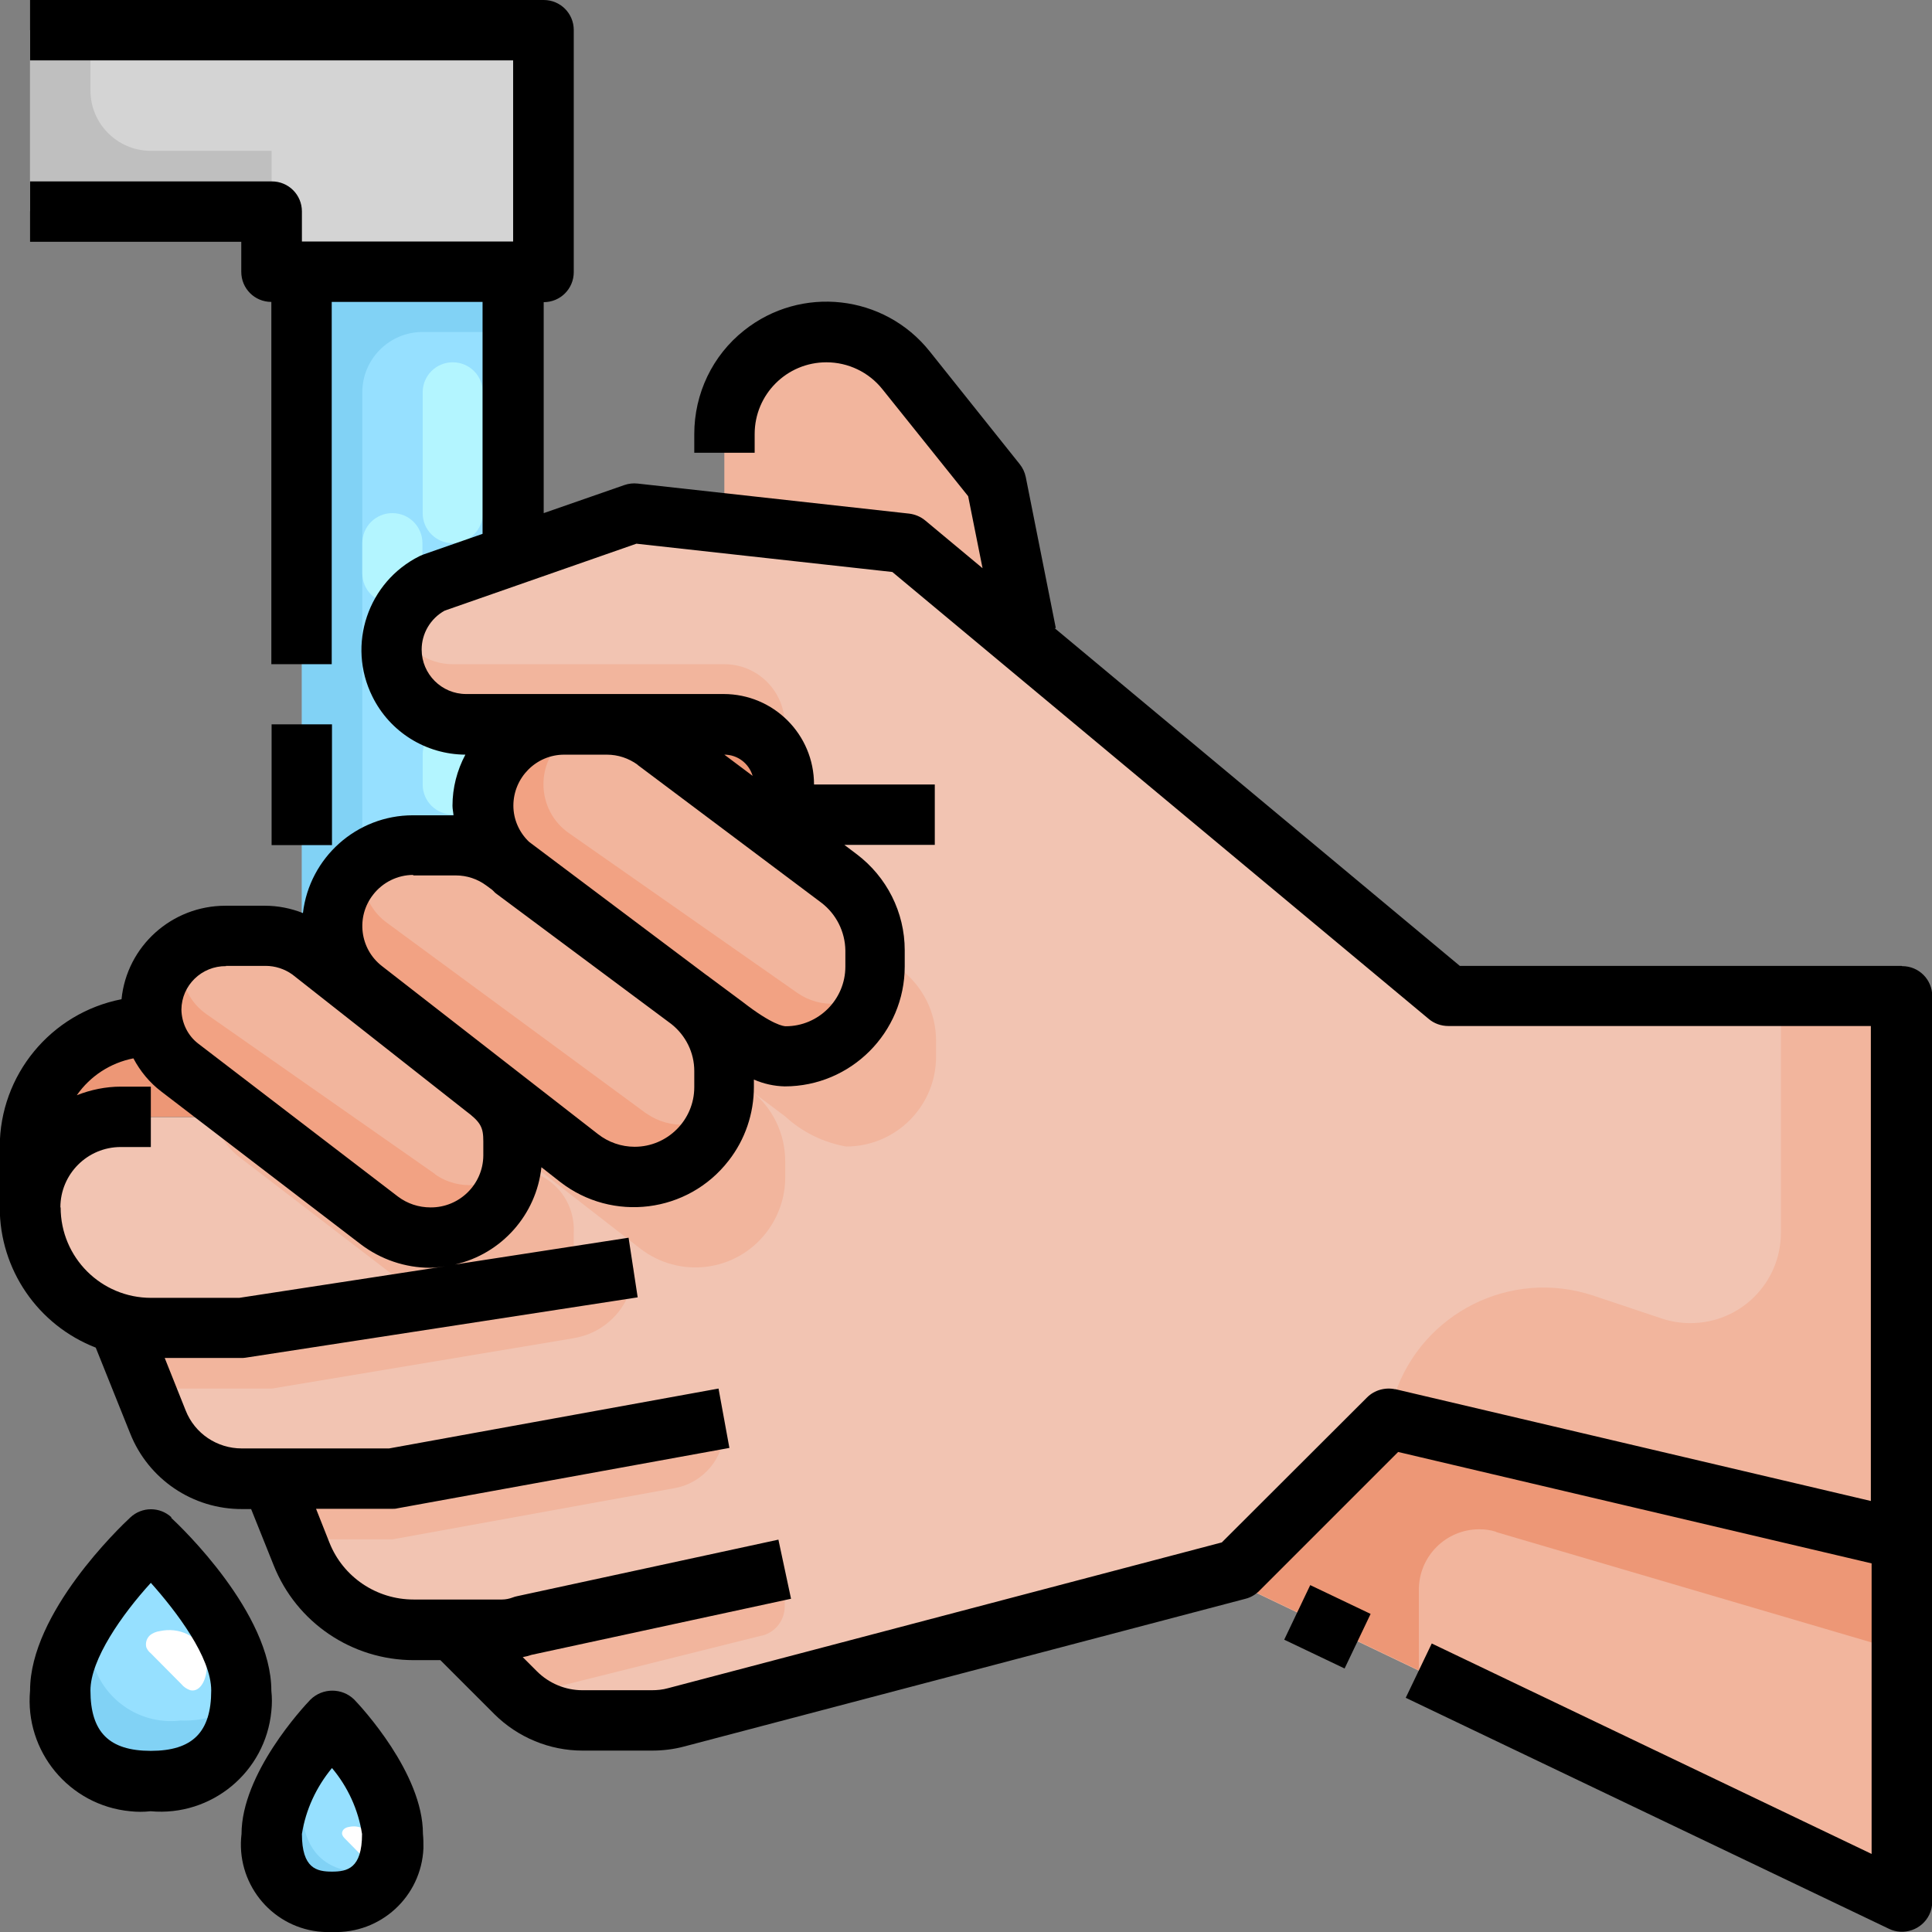 <svg viewBox="0 0 76.47 76.47" xmlns="http://www.w3.org/2000/svg" data-name="Layer 2" id="Layer_2">
  <rect x="0" y="0" width="76.47" height="76.47" fill="#808080" stroke="none"/>
  <defs>
    <style>
      .cls-1 {
        fill: #fff;
      }

      .cls-2 {
        fill: #ed9776;
      }

      .cls-3 {
        fill: #bfbfbf;
      }

      .cls-4 {
        fill: #f2c4b2;
      }

      .cls-5 {
        fill: #81d2f5;
      }

      .cls-6 {
        fill: #f2b59d;
      }

      .cls-7 {
        fill: #96e0ff;
      }

      .cls-8 {
        fill: #b3f5ff;
      }

      .cls-9 {
        fill: #f2a283;
      }

      .cls-10 {
        fill: #d4d4d4;
      }
    </style>
  </defs>
  <g data-name="Layer 1" id="Layer_1-2">
    <g data-name="06-Wash hands" id="_06-Wash_hands">
      <path d="M75.27,60.93v14.34l-27.05-12.94.76-.2,5.97-5.97,20.31,4.78Z" class="cls-6"></path>
      <path d="M4.78,52.42c-.82-.22-1.58-.64-2.19-1.24-.89-.9-1.4-2.11-1.4-3.38,0-1.98,1.6-3.58,3.58-3.58h4.78l.04-.05,5.41,4.15c1.32,1,3.16.89,4.35-.26.61-.61.95-1.43.96-2.29v-.56c.04-.89-.42-1.73-1.19-2.17l-4.77-3.76.04-.05,8.54,6.64c1.55,1.21,3.78.94,4.99-.61.49-.63.76-1.4.76-2.2v-.63c0-1.1-.5-2.14-1.37-2.81l1.37,1.03c.67.62,1.51,1.03,2.41,1.19,1.96,0,3.55-1.58,3.56-3.54,0,0,0-.02,0-.02v-.63c0-1.12-.53-2.17-1.42-2.84l-3.36-2.52h1.19v-1.19c0-1.32-1.07-2.39-2.39-2.39h-10.19c-1.63,0-2.95-1.32-2.95-2.95,0-1.12.63-2.14,1.64-2.64l3.29-1.15,4.64-1.62,3.58.39,7.17.8,4.59,3.82,16.92,14.1h17.92v21.51l-20.31-4.78-5.97,5.97-.76.2-21.47,5.65c-.31.08-.63.12-.94.12h-2.75c-.99,0-1.95-.4-2.65-1.1l-2.49-2.49h-1.54c-1.95,0-3.71-1.19-4.44-3l-1.18-2.98h-1.16c-1.47,0-2.78-.89-3.32-2.26l-1.49-3.72v-.16Z" class="cls-4"></path>
      <path d="M39.43,19.12l1.19,5.97-.19.24-4.59-3.82-7.17-.8v-3.52c0-2.23,1.8-4.03,4.02-4.04,1.23,0,2.39.56,3.16,1.52l3.57,4.46Z" class="cls-6"></path>
      <path d="M31.06,31.06v1.19h-1.19l-3.92-2.94c-.56-.42-1.24-.65-1.94-.65h4.66c1.32,0,2.39,1.07,2.39,2.39h0Z" class="cls-2"></path>
      <path d="M33.23,34.78l-3.36-2.52-3.92-2.94c-.56-.42-1.24-.65-1.94-.65h-1.68c-1.77,0-3.21,1.43-3.21,3.2,0,0,0,0,0,.01.03.85.37,1.67.96,2.28l-.1-.07c-.56-.42-1.24-.65-1.94-.65h-1.68c-1.77,0-3.21,1.43-3.21,3.21,0,.99.46,1.93,1.24,2.54l8.54,6.64c1.55,1.21,3.78.94,4.99-.61.49-.63.76-1.4.76-2.2v-.63c0-1.1-.5-2.14-1.37-2.81l1.37,1.03c.67.62,1.51,1.03,2.41,1.19,1.96,0,3.55-1.58,3.56-3.54,0,0,0-.02,0-.02v-.63c0-1.12-.53-2.17-1.42-2.84h0Z" class="cls-6"></path>
      <path d="M21.51,1.19v9.56h-10.75v-2.39H1.19V1.19h20.31Z" class="cls-10"></path>
      <g>
        <path d="M20.31,45.19v.56c0,.86-.35,1.69-.96,2.29-1.19,1.15-3.03,1.26-4.35.26l-5.41-4.15-2.49-1.91c-.53-.41-.91-.98-1.06-1.64-.05-.22-.07-.44-.07-.66.01-1.62,1.34-2.93,2.96-2.92,0,0,0,0,0,0h1.57c.64,0,1.27.2,1.78.59l2.07,1.62,4.77,3.76c.77.45,1.23,1.28,1.19,2.17h0Z" class="cls-6"></path>
        <path d="M35.62,38.36l-.97-.73v.62c0,1.96-1.57,3.55-3.53,3.56,0,0-.02,0-.03,0-.9-.16-1.74-.57-2.41-1.19l-1.37-1.03c.87.67,1.38,1.71,1.37,2.81h0s.97.74.97.74l-.97-.72v.61c0,1.97-1.59,3.56-3.56,3.56-.79,0-1.57-.26-2.19-.75l-7.38-5.74s0,.06,0,.08l3.58,2.82c.77.45,1.23,1.28,1.19,2.17v.35l5.01,3.89c1.55,1.21,3.78.94,4.99-.61.49-.63.76-1.4.76-2.2v-.63c0-1.1-.5-2.14-1.37-2.81l1.37,1.03c.67.62,1.51,1.03,2.41,1.19,1.96,0,3.55-1.58,3.56-3.54,0,0,0-.02,0-.02v-.63c0-1.12-.53-2.17-1.42-2.84h0Z" class="cls-6"></path>
        <path d="M21.51,46.6l-1.19-.94v.09c0,.86-.35,1.69-.96,2.29-1.19,1.15-3.03,1.26-4.35.26l-5.41-4.15-.04.05h-1.12c.16.65.53,1.22,1.06,1.62l2.49,1.91,5.41,4.15c1.32,1,3.16.89,4.35-.26.61-.61.95-1.43.96-2.29v-.56c.04-.89-.42-1.73-1.19-2.17h0Z" class="cls-6"></path>
      </g>
      <path d="M15.53,72.58c0,1.98-1.08,2.69-2.39,2.69s-2.39-.7-2.39-2.69,2.39-4.48,2.39-4.48c0,0,2.39,2.5,2.39,4.48Z" class="cls-7"></path>
      <path d="M11.95,71.39c.13-1.15.58-2.25,1.31-3.15l-.12-.13s-2.39,2.5-2.39,4.48,1.08,2.69,2.39,2.69c.94.08,1.82-.47,2.16-1.35-.31.11-.64.16-.97.16-1.31,0-2.39-.7-2.39-2.69Z" class="cls-5"></path>
      <path d="M9.59,44.16l-.04.05h-4.78c-1.98,0-3.58,1.6-3.58,3.58v-2.39c0-2.64,2.14-4.78,4.78-4.78h.07c.15.64.53,1.22,1.06,1.62l2.49,1.91Z" class="cls-2"></path>
      <path d="M9.56,66.91c.21,1.77-1.05,3.37-2.82,3.58-.25.03-.51.03-.76,0-1.77.21-3.37-1.05-3.58-2.82-.03-.25-.03-.51,0-.76,0-2.64,3.58-5.97,3.58-5.97,0,0,3.58,3.33,3.58,5.97Z" class="cls-7"></path>
      <path d="M3.58,64.52c0-.32.05-.64.14-.96-.75.97-1.22,2.13-1.34,3.35-.21,1.77,1.05,3.37,2.82,3.58.25.03.51.03.76,0,1.74.21,3.31-1.03,3.52-2.77.01-.1.02-.2.02-.29-.69.47-1.51.7-2.35.67-1.77.21-3.37-1.05-3.58-2.82-.03-.25-.03-.51,0-.76Z" class="cls-5"></path>
      <path d="M30.16,64.74c.53-.13.9-.61.9-1.16v-1.46l-10.35,2.23c-.27.11-.55.16-.84.16h-1.96l1.99,1.99,1.59.4,8.65-2.16Z" class="cls-6"></path>
      <path d="M26.71,58.9c1.14-.21,1.96-1.2,1.96-2.35v-.4l-13.14,2.39h-4.78l.96,2.39h3.82l11.18-2.03Z" class="cls-6"></path>
      <path d="M22.73,52.96c1.36-.23,2.36-1.4,2.36-2.78l-15.53,2.39h-3.58c-.4,0-.81-.05-1.19-.16v.16l.96,2.39h5.02l11.98-2Z" class="cls-6"></path>
      <path d="M59.22,60.64l16.05,4.72v-4.43l-20.31-4.78-5.97,5.97-.76.2,7.93,3.79v-3.19c0-1.32,1.07-2.39,2.39-2.39.23,0,.46.03.67.1h0Z" class="cls-2"></path>
      <path d="M31.56,39.3l-9.05-6.33c-.63-.44-1-1.16-1-1.93,0-1.3,1.05-2.36,2.35-2.36,0,0,0,0,0,0h-1.53c-1.77,0-3.21,1.43-3.21,3.2,0,0,0,0,0,.01.03.85.37,1.67.96,2.28h.01s7.17,5.39,7.17,5.39c.01.01.04.02.05.04l1.37,1.03c.67.62,1.51,1.03,2.41,1.19,1.64.01,3.07-1.11,3.45-2.71-.83.75-2.06.83-2.98.19h0Z" class="cls-9"></path>
      <path d="M17.22,46.47l-9.05-6.33c-.63-.44-1-1.16-1-1.93,0-.22.04-.44.1-.66-.81.53-1.3,1.44-1.3,2.41,0,.22.02.44.07.66.15.65.53,1.23,1.06,1.64l2.49,1.91,5.41,4.15c1.32,1,3.16.89,4.35-.26.49-.5.81-1.14.91-1.84-.82.81-2.1.92-3.04.26Z" class="cls-9"></path>
      <path d="M25.59,44.08l-10.24-7.53c-.63-.44-1-1.16-1-1.93,0-.15.02-.31.05-.46-.27.2-.5.44-.69.72-.95,1.4-.64,3.3.69,4.34l8.54,6.64c1.53,1.21,3.76.95,4.97-.58.32-.41.55-.88.67-1.38-.83.75-2.06.82-2.98.18h0Z" class="cls-9"></path>
      <path d="M75.27,39.43h-4.78v9.36c0,1.98-1.6,3.58-3.58,3.58-.39,0-.77-.06-1.13-.18l-2.72-.91c-3.26-1.08-6.77.68-7.86,3.93-.1.31-.18.62-.23.94l20.31,4.78v-21.51Z" class="cls-6"></path>
      <path d="M28.67,26.29h-10.75c-.98,0-1.86-.6-2.22-1.51-.11.3-.17.62-.17.95,0,1.63,1.32,2.95,2.95,2.95h10.19c1.32,0,2.39,1.07,2.39,2.39v-2.39c0-1.32-1.07-2.39-2.39-2.39Z" class="cls-6"></path>
      <path d="M22.33,28.67h-2.02v.73c.57-.47,1.28-.73,2.02-.73Z" class="cls-5"></path>
      <path d="M14.35,39.25l.04-.05c-1.4-1.08-1.66-3.1-.57-4.5.61-.79,1.55-1.25,2.54-1.24h1.68c.7,0,1.38.23,1.94.65l.1.07c-.59-.62-.93-1.43-.96-2.28,0-.97.44-1.88,1.19-2.49v-.73h-1.83c-1.63,0-2.95-1.32-2.95-2.95,0-1.12.63-2.14,1.64-2.64l3.14-1.1v-11.23h-8.36v26.66c.12.06.23.13.33.21l2.07,1.62Z" class="cls-7"></path>
      <path d="M3.58,1.19v2.39c0,1.32,1.07,2.39,2.39,2.39h4.78v2.39H1.19V1.19h2.39Z" class="cls-3"></path>
      <path d="M10.75,9.56h10.75v1.19h-10.75v-1.19Z" class="cls-3"></path>
      <path d="M16.73,13.14h3.58v-2.39h-8.36v26.66c.12.06.23.13.33.21l2.07,1.62.04-.05c-1.4-1.05-1.68-3.03-.63-4.42.17-.22.36-.42.58-.6V15.53c0-1.32,1.07-2.39,2.39-2.39h0Z" class="cls-5"></path>
      <path d="M17.92,14.34h0c.66,0,1.19.53,1.19,1.19v4.78c0,.66-.53,1.19-1.19,1.19h0c-.66,0-1.19-.53-1.19-1.19v-4.78c0-.66.53-1.19,1.19-1.19Z" class="cls-8"></path>
      <path d="M17.92,28.67h0c.66,0,1.19.53,1.19,1.19v1.19c0,.66-.53,1.19-1.19,1.19h0c-.66,0-1.19-.53-1.19-1.19v-1.19c0-.66.53-1.19,1.19-1.19Z" class="cls-8"></path>
      <path d="M15.53,20.31h0c.66,0,1.19.53,1.19,1.19v1.19c0,.66-.53,1.19-1.19,1.19h0c-.66,0-1.19-.53-1.19-1.19v-1.19c0-.66.53-1.19,1.19-1.19Z" class="cls-8"></path>
      <path d="M7.53,66.9c.43.1.66-.51.65-.9.02-.55-.27-1.07-.77-1.32-.34-.16-.71-.2-1.08-.12-.15.02-.3.08-.41.18-.12.12-.17.29-.13.46.04.09.09.17.17.23l1.22,1.23c.09.11.21.19.35.24Z" class="cls-1"></path>
      <path d="M14.42,73.48c.21.05.33-.26.32-.45.01-.28-.14-.53-.38-.66-.17-.08-.36-.1-.54-.06-.08.01-.15.04-.21.09-.06.06-.09.15-.06.23.02.05.05.09.08.12l.61.62c.04.05.1.09.17.12Z" class="cls-1"></path>
      <path d="M75.27,38.23h-17.49l-16.04-13.37h.05s-1.19-5.98-1.19-5.98c-.04-.19-.12-.36-.24-.51l-3.56-4.46c-1.8-2.26-5.09-2.63-7.35-.83-1.25.99-1.97,2.5-1.97,4.1v.74h2.39v-.74c0-1.57,1.27-2.84,2.84-2.84.86,0,1.68.39,2.22,1.07l3.39,4.23.57,2.85-2.27-1.89c-.18-.15-.4-.24-.63-.27l-10.75-1.19c-.18-.02-.36,0-.53.06l-3.19,1.11v-8.35c.66,0,1.19-.53,1.19-1.19V1.19c0-.66-.53-1.19-1.19-1.19H1.19v2.39h19.12v7.17h-8.36v-1.19c0-.66-.53-1.19-1.19-1.19H1.19v2.39h8.36v1.19c0,.66.53,1.19,1.19,1.19v14.34h2.39v-14.34h5.97v9.18l-2.35.82s-.09.04-.14.06c-2.05,1.02-2.89,3.51-1.87,5.56.69,1.4,2.11,2.29,3.68,2.3-.33.62-.51,1.31-.51,2.02,0,.13.03.25.04.38h-1.61c-2.22,0-4.09,1.67-4.35,3.87-.48-.19-.99-.29-1.5-.29h-1.57c-2.12,0-3.9,1.6-4.11,3.7-2.8.55-4.82,3-4.82,5.85v2.39c0,2.46,1.51,4.66,3.8,5.55l1.36,3.39c.72,1.82,2.48,3.01,4.44,3h.35l.89,2.22c.9,2.27,3.1,3.76,5.55,3.76h1.05l2.14,2.14c.93.92,2.18,1.44,3.49,1.44h2.75c.42,0,.85-.05,1.26-.16l22.23-5.85c.2-.05.39-.16.54-.31l5.5-5.5,18.74,4.41v11.5l-17.41-8.33-1.03,2.15,19.12,9.14c.59.29,1.31.04,1.6-.55.08-.16.12-.34.12-.52v-35.84c0-.66-.53-1.19-1.19-1.19h0ZM25.23,30.27l7.28,5.46c.59.45.94,1.15.95,1.89v.64c0,1.3-1.06,2.36-2.36,2.36-.08,0-.53-.05-1.7-.96l-1.4-1.04s-.02-.02-.03-.02l-7.03-5.28c-.39-.37-.62-.89-.62-1.43,0-1.11.9-2.02,2.01-2.02h1.69c.44,0,.86.14,1.22.4ZM28.67,29.87c.52,0,.97.34,1.12.84l-1.12-.84ZM16.35,34.65h1.69c.44,0,.86.14,1.21.4l.23.17c.06.05.1.11.16.15l6.93,5.16c.57.45.91,1.13.91,1.86v.64c0,1.3-1.06,2.36-2.36,2.36-.53,0-1.04-.18-1.45-.5l-8.55-6.65c-.88-.68-1.04-1.95-.35-2.83.38-.49.97-.78,1.59-.78h0ZM8.94,38.23h1.57c.38,0,.75.12,1.06.34l6.85,5.39c.62.46.71.67.71,1.22v.56c-.01,1.14-.95,2.06-2.09,2.05h0c-.47,0-.92-.15-1.29-.43l-7.9-6.05c-.42-.32-.66-.82-.67-1.35.01-.96.8-1.73,1.77-1.72h0ZM2.39,47.79c0-1.32,1.07-2.39,2.39-2.39h1.19v-2.39h-1.19c-.59,0-1.18.12-1.74.34.53-.76,1.33-1.28,2.24-1.46.27.51.64.96,1.1,1.31l7.9,6.05c.79.6,1.76.93,2.75.93.2,0,.39-.03.59-.06l-8.15,1.25h-3.49c-1.98,0-3.58-1.6-3.58-3.58h0ZM55.23,54.99c-.4-.09-.83.03-1.12.32l-5.75,5.74-21.92,5.77c-.21.06-.43.08-.64.08h-2.75c-.67,0-1.32-.27-1.8-.75l-.56-.56c.12-.02.23-.05.35-.09l10.27-2.22-.5-2.34-10.35,2.24c-.06.01-.11.03-.17.05-.13.05-.28.08-.42.08h-3.5c-1.47,0-2.79-.89-3.33-2.25l-.53-1.34h3.01c.07,0,.14,0,.21-.02l13.14-2.39-.43-2.35-13.04,2.37h-5.83c-.98,0-1.86-.59-2.22-1.5l-.83-2.08h3.01c.06,0,.12,0,.18-.01l15.53-2.39-.36-2.36-6.87,1.06c1.84-.42,3.22-1.97,3.42-3.85l.74.58c2.07,1.61,5.06,1.24,6.67-.84.65-.83,1-1.86,1-2.92v-.29c.39.17.8.26,1.22.27,2.62,0,4.75-2.13,4.75-4.75v-.64c0-1.5-.71-2.9-1.9-3.8l-.49-.37h3.58v-2.39h-4.78c0-1.98-1.6-3.58-3.58-3.58h-10.19c-.97,0-1.76-.79-1.76-1.76,0-.64.35-1.23.91-1.54l7.59-2.65,10.13,1.12,21.23,17.69c.21.18.49.28.77.28h16.73v18.8l-18.84-4.43Z"></path>
      <path d="M50.83,64.9l1.03-2.16,2.39,1.14-1.03,2.16-2.39-1.14Z"></path>
      <path d="M6.79,60.06c-.46-.43-1.17-.43-1.63,0-.41.38-3.97,3.78-3.97,6.85-.22,2.41,1.55,4.55,3.96,4.78.27.03.54.03.81,0,2.41.22,4.55-1.55,4.78-3.96.03-.27.03-.54,0-.81,0-3.07-3.56-6.47-3.97-6.85ZM5.97,69.3c-1.65,0-2.39-.74-2.39-2.39,0-1.23,1.25-3.01,2.39-4.26,1.02,1.14,2.39,2.95,2.39,4.26,0,1.65-.74,2.39-2.39,2.39Z"></path>
      <path d="M12.28,67.28c-.28.29-2.72,2.92-2.72,5.31-.23,1.9,1.12,3.63,3.02,3.86.19.02.38.03.57.02,1.91.08,3.53-1.4,3.61-3.32,0-.19,0-.38-.02-.57,0-2.39-2.44-5.02-2.72-5.31-.48-.47-1.25-.47-1.73,0ZM13.14,74.08c-.6,0-1.19-.12-1.19-1.49.15-.96.57-1.86,1.19-2.61.63.75,1.04,1.65,1.19,2.61,0,1.37-.59,1.49-1.19,1.49Z"></path>
      <path d="M10.75,28.67h2.39v4.78h-2.39v-4.78Z"></path>
    </g>
  </g>
</svg>